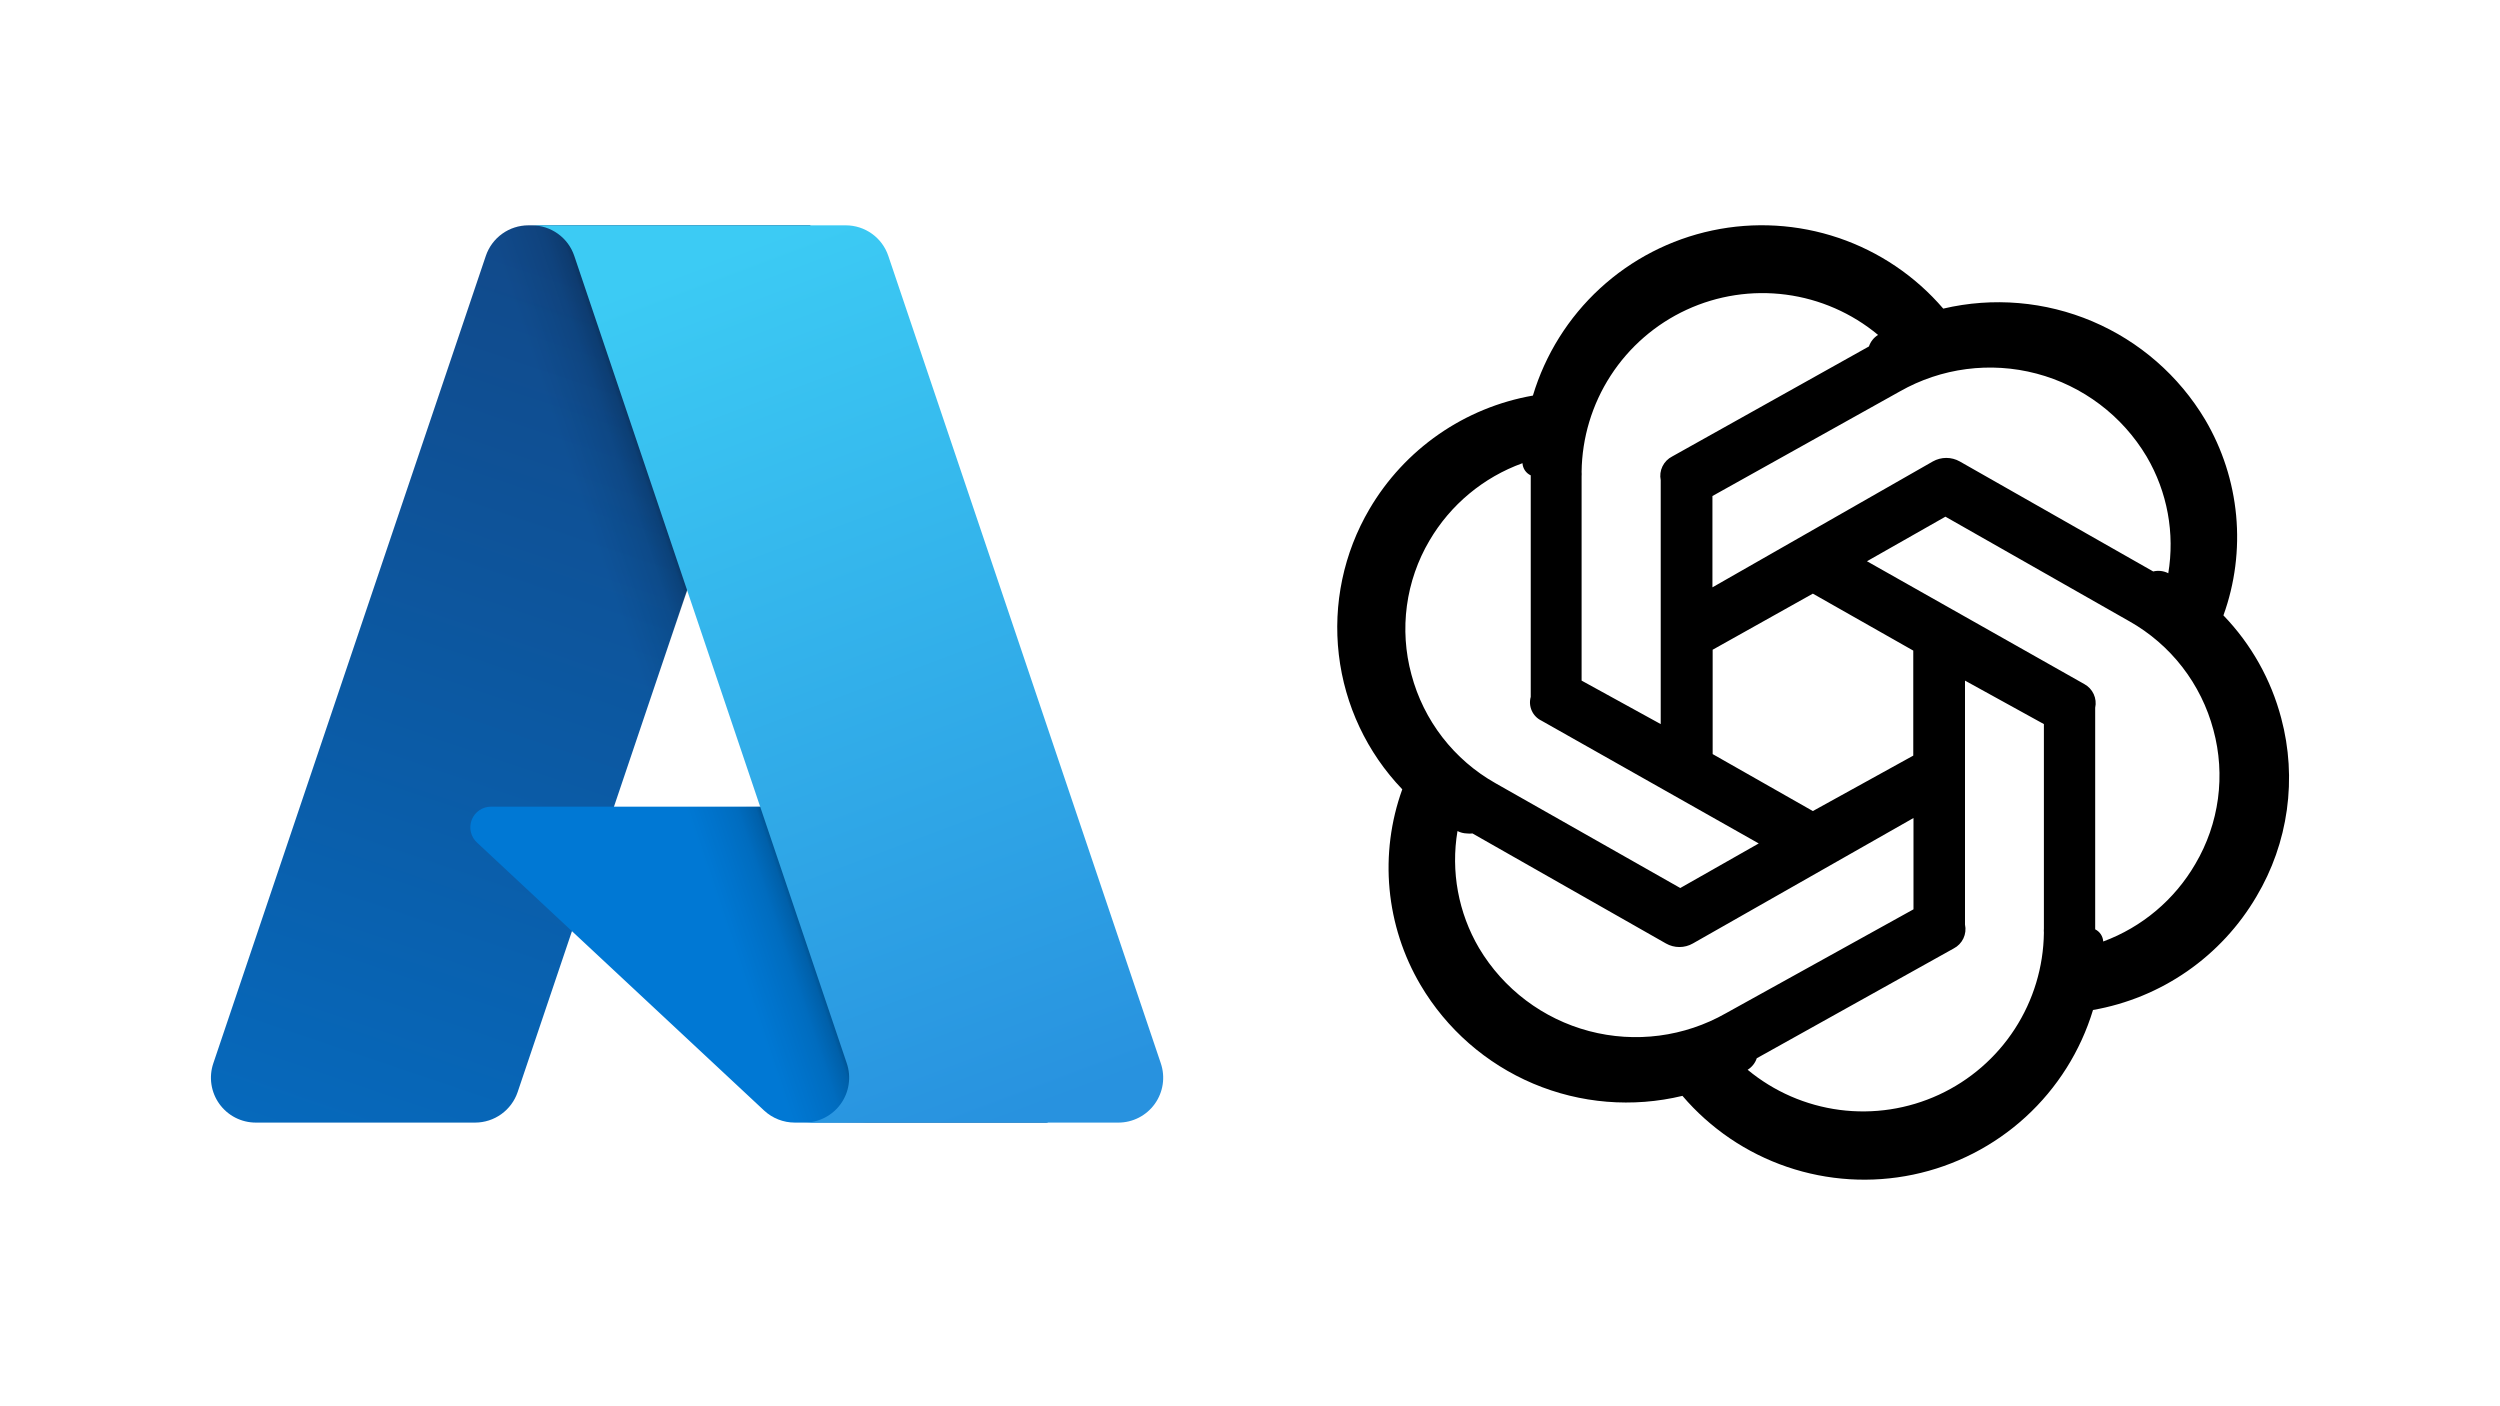 <svg width="1920" height="1080" viewBox="0 0 1920 1080" fill="none" xmlns="http://www.w3.org/2000/svg">
<rect width="1920" height="1080" fill="white"/>
<path d="M1751.99 551.592C1744.18 521.901 1728.9 494.708 1707.59 472.614C1716.45 448.076 1719.78 421.885 1717.36 395.909C1714.93 369.934 1706.81 344.813 1693.57 322.339C1673.44 288.593 1643.1 262.134 1606.94 246.793C1570.77 231.452 1530.66 228.028 1492.42 237.016C1470.96 212.015 1443.17 193.25 1411.97 182.689C1380.76 172.127 1347.29 170.158 1315.06 176.988C1282.83 183.818 1253.04 199.196 1228.79 221.508C1204.55 243.82 1186.76 272.246 1177.27 303.805C1151.29 308.359 1126.6 318.514 1104.92 333.564C1083.25 348.615 1065.1 368.201 1051.75 390.964C1031.93 424.686 1023.67 463.961 1028.22 502.812C1032.77 541.663 1049.88 577.964 1076.95 606.191C1068.1 630.729 1064.76 656.92 1067.18 682.896C1069.61 708.871 1077.73 733.992 1090.98 756.467C1110.97 790.332 1141.3 816.884 1177.51 832.214C1213.72 847.543 1253.89 850.841 1292.12 841.622C1313.51 866.678 1341.25 885.514 1372.43 896.157C1403.61 906.799 1437.07 908.856 1469.31 902.112C1501.56 895.367 1531.4 880.07 1555.7 857.823C1580 835.576 1597.87 807.2 1607.43 775.668C1633.42 771.114 1658.11 760.959 1679.79 745.909C1701.46 730.859 1719.61 711.272 1732.96 688.509C1745.1 668.11 1753.04 645.487 1756.3 621.974C1759.57 598.46 1758.11 574.53 1751.99 551.592ZM1615.28 723.072C1615.16 721.108 1614.53 719.209 1613.45 717.567C1612.36 715.926 1610.86 714.599 1609.1 713.722V543.577C1609.87 540.048 1609.46 536.368 1607.96 533.087C1606.46 529.805 1603.93 527.1 1600.76 525.377L1433.83 431.038L1494.09 396.808L1635.31 477.122C1651.11 486.017 1664.96 497.987 1676.06 512.326C1687.15 526.665 1695.26 543.082 1699.91 560.608C1704.58 577.81 1705.76 595.772 1703.38 613.436C1701 631.101 1695.11 648.111 1686.05 663.463C1670.11 690.957 1645.08 712.035 1615.28 723.072ZM1169.26 355.733C1169.38 357.719 1170.03 359.637 1171.14 361.283C1172.26 362.93 1173.8 364.243 1175.61 365.084V535.228C1174.61 538.74 1174.89 542.488 1176.39 545.816C1177.88 549.144 1180.5 551.839 1183.78 553.428L1350.71 647.768L1290.45 681.997L1148.56 601.516C1132.77 592.621 1118.91 580.651 1107.82 566.312C1096.72 551.973 1088.61 535.556 1083.97 518.03C1079.3 500.828 1078.12 482.866 1080.5 465.202C1082.88 447.537 1088.77 430.528 1097.82 415.175C1113.96 387.624 1139.24 366.595 1169.26 355.733ZM1665.19 440.221C1661.63 438.413 1657.55 437.94 1653.67 438.885L1505.11 354.397C1501.95 352.612 1498.39 351.674 1494.76 351.674C1491.13 351.674 1487.57 352.612 1484.41 354.397L1315.15 451.074V380.946L1459.04 300.632C1490.91 282.485 1528.62 277.566 1564.08 286.932C1599.54 296.299 1629.91 319.203 1648.66 350.724C1664.55 377.795 1670.4 409.599 1665.19 440.555V440.221ZM1392.27 455.916L1469.39 499.663V580.311L1392.27 622.889L1315.32 579.142V498.995L1392.27 455.916ZM1435.34 266.069L1284.27 350.557C1281.01 352.203 1278.38 354.876 1276.78 358.163C1275.18 361.451 1274.7 365.173 1275.43 368.757V556.1L1214.67 522.705V365.751C1214.76 364.64 1214.76 363.523 1214.67 362.412C1214.97 336.157 1222.71 310.526 1236.98 288.489C1251.25 266.453 1271.47 248.913 1295.3 237.903C1319.13 226.894 1345.59 222.865 1371.62 226.283C1397.64 229.702 1422.17 240.429 1442.35 257.219C1439.05 259.265 1436.58 262.394 1435.34 266.069ZM1119.35 638.25C1121.58 639.393 1124.03 640.02 1126.53 640.087C1127.97 640.276 1129.43 640.276 1130.87 640.087L1279.43 724.575C1282.58 726.376 1286.15 727.323 1289.78 727.323C1293.41 727.323 1296.98 726.376 1300.13 724.575L1469.56 628.232V698.36L1325.5 778.173C1293.63 796.32 1255.92 801.239 1220.46 791.873C1185 782.506 1154.64 759.602 1135.88 728.081C1119.99 701.01 1114.14 669.206 1119.35 638.25ZM1349.2 812.736L1500.44 728.415C1503.7 726.735 1506.32 724.025 1507.89 720.704C1509.46 717.384 1509.89 713.639 1509.12 710.048V522.705L1569.71 556.1V713.054C1569.62 714.165 1569.62 715.282 1569.71 716.393C1569.38 742.618 1561.64 768.214 1547.37 790.22C1533.11 812.226 1512.91 829.744 1489.11 840.748C1465.31 851.752 1438.88 855.792 1412.88 852.401C1386.89 849.01 1362.38 838.326 1342.19 821.586C1345.49 819.54 1347.97 816.411 1349.2 812.736Z" fill="black"/>
<path d="M405.805 173.061H622.212L397.56 838.68C395.251 845.52 390.855 851.463 384.991 855.674C379.128 859.884 372.091 862.149 364.872 862.151H196.454C190.984 862.152 185.593 860.85 180.727 858.354C175.86 855.857 171.658 852.238 168.467 847.795C165.277 843.352 163.19 838.214 162.38 832.805C161.57 827.396 162.059 821.871 163.808 816.689L373.108 196.532C375.416 189.689 379.813 183.743 385.679 179.531C391.544 175.319 398.583 173.061 405.805 173.061Z" fill="url(#paint0_linear_443_2)"/>
<path d="M720.276 619.515H377.107C373.916 619.511 370.799 620.468 368.16 622.262C365.522 624.056 363.485 626.602 362.314 629.57C361.144 632.538 360.894 635.79 361.598 638.902C362.302 642.014 363.927 644.841 366.261 647.016L586.773 852.835C593.194 858.824 601.647 862.154 610.427 862.152H804.743L720.276 619.515Z" fill="#0078D4"/>
<path d="M405.805 173.059C398.505 173.031 391.387 175.338 385.491 179.643C379.595 183.948 375.23 190.025 373.034 196.987L164.065 816.121C162.199 821.323 161.613 826.897 162.357 832.373C163.101 837.848 165.153 843.064 168.339 847.579C171.525 852.094 175.752 855.775 180.662 858.311C185.571 860.847 191.019 862.164 196.545 862.149H369.31C375.745 860.999 381.759 858.162 386.738 853.927C391.717 849.693 395.483 844.213 397.651 838.046L439.324 715.232L588.177 854.07C594.415 859.23 602.24 862.083 610.335 862.149H803.928L719.021 619.512L471.505 619.57L622.993 173.059H405.805Z" fill="url(#paint1_linear_443_2)"/>
<path d="M682.212 196.496C679.907 189.665 675.517 183.728 669.661 179.524C663.804 175.319 656.775 173.058 649.566 173.059H408.383C415.592 173.059 422.62 175.321 428.477 179.525C434.333 183.73 438.724 189.665 441.029 196.496L650.339 816.678C652.088 821.861 652.579 827.387 651.769 832.798C650.96 838.208 648.873 843.348 645.683 847.793C642.493 852.237 638.29 855.858 633.423 858.356C628.555 860.853 623.163 862.156 617.692 862.157H858.883C864.353 862.155 869.744 860.851 874.611 858.353C879.477 855.854 883.679 852.233 886.868 847.789C890.057 843.345 892.143 838.206 892.952 832.796C893.761 827.386 893.271 821.861 891.521 816.678L682.212 196.496Z" fill="url(#paint2_linear_443_2)"/>
<defs>
<linearGradient id="paint0_linear_443_2" x1="484.678" y1="224.125" x2="259.935" y2="888.074" gradientUnits="userSpaceOnUse">
<stop stop-color="#114A8B"/>
<stop offset="1" stop-color="#0669BC"/>
</linearGradient>
<linearGradient id="paint1_linear_443_2" x1="554.883" y1="533.54" x2="502.896" y2="551.119" gradientUnits="userSpaceOnUse">
<stop stop-opacity="0.3"/>
<stop offset="0.071" stop-opacity="0.2"/>
<stop offset="0.321" stop-opacity="0.1"/>
<stop offset="0.623" stop-opacity="0.05"/>
<stop offset="1" stop-opacity="0"/>
</linearGradient>
<linearGradient id="paint2_linear_443_2" x1="526.294" y1="204.758" x2="772.995" y2="862.015" gradientUnits="userSpaceOnUse">
<stop stop-color="#3CCBF4"/>
<stop offset="1" stop-color="#2892DF"/>
</linearGradient>
</defs>
</svg>
